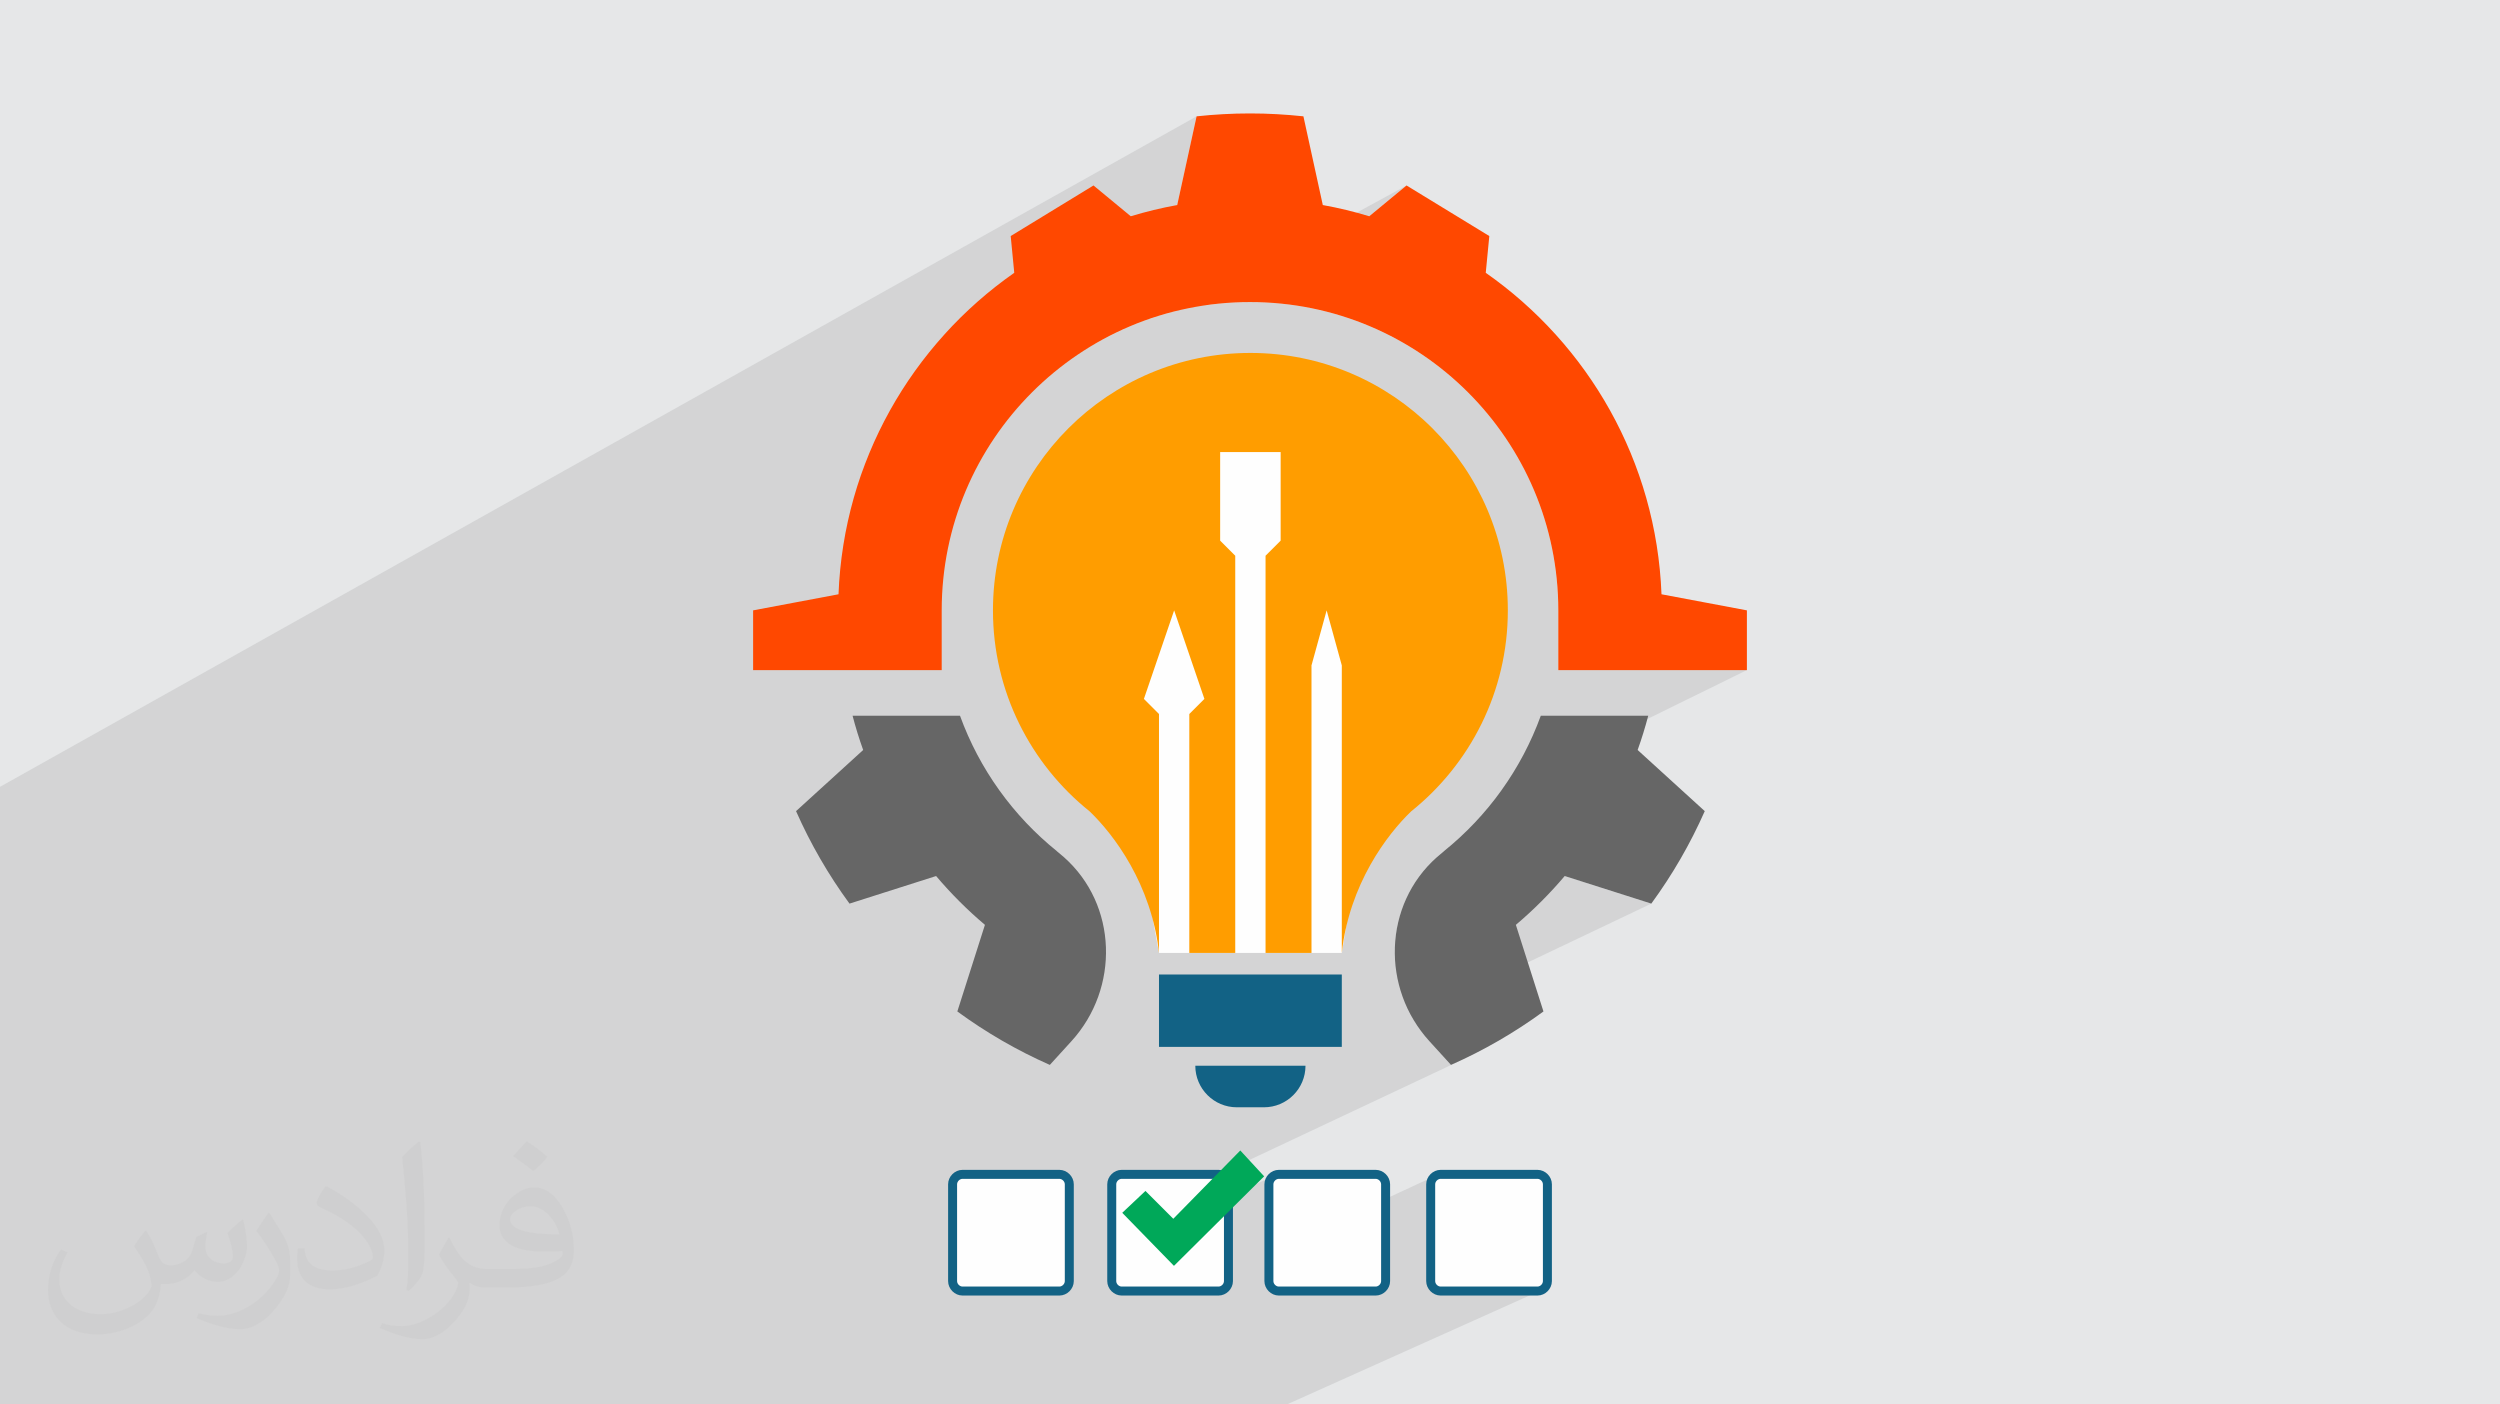 <?xml version="1.0" encoding="UTF-8"?>
<!DOCTYPE svg PUBLIC "-//W3C//DTD SVG 1.1//EN" "http://www.w3.org/Graphics/SVG/1.1/DTD/svg11.dtd">
<!-- Creator: CorelDRAW -->
<svg xmlns="http://www.w3.org/2000/svg" xml:space="preserve" width="94.192mm" height="52.917mm" version="1.1" style="shape-rendering:geometricPrecision; text-rendering:geometricPrecision; image-rendering:optimizeQuality; fill-rule:evenodd; clip-rule:evenodd"
viewBox="0 0 9419.16 5291.66"
 xmlns:xlink="http://www.w3.org/1999/xlink"
 xmlns:xodm="http://www.corel.com/coreldraw/odm/2003">
 <defs>
  <style type="text/css">
   <![CDATA[
    .str0 {stroke:#126285;stroke-width:33.86;stroke-miterlimit:22.926}
    .fil3 {fill:#FEFEFE}
    .fil8 {fill:#666666}
    .fil9 {fill:#126285}
    .fil5 {fill:#00A859}
    .fil0 {fill:#E6E7E8}
    .fil4 {fill:#FEFEFE}
    .fil7 {fill:#FF4800}
    .fil6 {fill:#FF9D00}
    .fil2 {fill:#373435;fill-opacity:0.031}
    .fil1 {fill:#373435;fill-opacity:0.102}
   ]]>
  </style>
 </defs>
 <g id="Layer_x0020_1">
  <polygon class="fil0" points="-0,0 9419.16,0 9419.16,5291.66 -0,5291.66 "/>
  <polygon class="fil1" points="2258.36,5291.66 1862.85,5291.66 1848.83,5291.66 1816.35,5291.66 1762.32,5291.66 1631.24,5291.66 1542.26,5291.66 1436.87,5291.66 1327.12,5291.66 1277.17,5291.66 1191.25,5291.66 1173.38,5291.66 1173.1,5291.66 1171.79,5291.66 1012.09,5291.66 1006.16,5291.66 949.15,5291.66 906.69,5291.66 668.58,5291.66 616.68,5291.66 570.8,5291.66 323.77,5291.66 106.99,5291.66 -0,5291.66 -0,5256.59 -0,5216.1 -0,5216.01 -0,5136.37 -0,5091.28 -0,5034.1 -0,4614.23 -0,4522.64 -0,4387.89 -0,4383.73 -0,4274.68 -0,4039.23 -0,3933.53 -0,3828.89 -0,3745.44 -0,3692.26 -0,3621.61 -0,3586.62 -0,3547.09 -0,3228.83 -0,3151.43 -0,3018.03 -0,3003.35 -0,2964.48 4508.37,438.3 4435.33,772.57 3561.62,1256.43 3557.99,1260.33 3528.95,1293.37 3500.85,1327.24 3473.71,1361.9 3447.53,1397.34 3422.35,1433.54 3398.18,1470.48 3375.04,1508.14 3352.96,1546.5 3331.94,1585.54 3312.03,1625.24 3293.22,1665.57 3275.55,1706.53 3259.03,1748.09 3250.02,1772.83 4155.92,1278.28 4206.01,1252.63 4257.46,1229.37 4310.21,1208.57 4364.19,1190.31 4419.31,1174.66 4431.04,1171.95 5299.3,698.8 5158.89,814.77 4542.28,1150.26 4590.84,1144.09 4649.83,1139.6 4709.61,1138.09 4769.39,1139.6 4828.38,1144.09 4886.51,1151.47 4943.71,1161.69 4999.91,1174.66 5055.03,1190.31 5109,1208.57 5161.75,1229.37 5213.2,1252.63 5263.29,1278.28 5311.93,1306.25 5359.06,1336.46 5404.6,1368.85 5448.48,1403.33 5490.63,1439.84 5530.97,1478.3 5569.43,1518.64 5605.94,1560.78 5640.42,1604.66 5672.81,1650.2 5703.02,1697.33 5730.99,1745.97 5756.64,1796.06 5779.9,1847.51 5800.7,1900.26 5818.96,1954.23 5834.61,2009.35 5847.58,2065.55 5857.8,2122.75 5865.18,2180.88 5869.67,2239.87 5871.18,2299.64 5871.18,2524.74 6581.7,2524.74 5655.35,2979.8 5645.16,2993.75 5633.23,3009.52 5621.04,3025.08 5608.59,3040.42 5595.88,3055.55 5582.93,3070.46 5569.73,3085.15 5556.29,3099.6 5542.6,3113.83 5528.68,3127.83 5514.52,3141.59 5500.13,3155.11 5485.52,3168.38 5470.67,3181.41 5455.61,3194.19 5440.33,3206.72 5440.58,3206.75 5437.07,3209.58 5433.59,3212.43 5430.16,3215.27 5426.76,3218.13 5423.39,3220.98 5420.06,3223.85 5416.77,3226.72 5413.51,3229.59 5395.13,3246.8 5377.88,3264.75 5361.77,3283.4 5346.8,3302.7 5332.96,3322.61 5320.26,3343.08 5308.68,3364.07 5298.25,3385.52 5288.94,3407.4 5280.76,3429.66 5273.71,3452.25 5267.79,3475.13 5263,3498.25 5259.34,3521.57 5256.81,3545.04 5255.4,3568.61 5255.12,3592.24 5255.7,3608.65 5895.21,3300.56 6221.51,3404.52 5320.63,3833.49 5326.07,3843.1 5339.23,3863.9 5353.51,3884.16 5368.9,3903.84 5385.41,3922.9 5466.75,4012.24 5478.33,4007.07 5489.88,4001.83 5501.38,3996.51 4188.69,4614.46 4188.69,4715.79 4803.93,4427.56 4797.59,4431.11 4792.01,4435.76 4787.36,4441.35 4783.83,4447.71 4781.58,4454.65 4780.79,4462 4780.79,4720.06 5413.56,4427.56 5407.21,4431.11 5401.62,4435.76 5396.96,4441.35 5393.42,4447.71 5391.16,4454.65 5390.37,4462 5390.37,4826.77 5391.16,4834.12 5393.42,4841.07 5396.96,4847.42 5401.62,4853.02 5407.21,4857.67 5413.56,4861.21 5420.5,4863.47 5427.83,4864.26 5792.64,4864.26 5799.99,4863.47 5806.93,4861.21 4848.11,5291.66 4840.76,5291.66 4483.47,5291.66 4365.86,5291.66 4251.16,5291.66 4243.73,5291.66 3886.41,5291.66 3769.91,5291.66 3671.32,5291.66 3663.79,5291.66 3593.52,5291.66 3544.21,5291.66 3306.53,5291.66 3191.05,5291.66 3084.1,5291.66 3076.52,5291.66 3007.84,5291.66 2959.44,5291.66 2750.12,5291.66 2748.98,5291.66 2743.02,5291.66 2719.25,5291.66 2644.86,5291.66 2604.83,5291.66 2494.96,5291.66 2438.96,5291.66 2435.78,5291.66 2402.62,5291.66 2391.54,5291.66 2305.79,5291.66 2277.94,5291.66 "/>
  <path class="fil2" d="M550.85 4636.82c17.98,27.25 29.64,53.44 41.02,82.55 8.46,16.94 12.95,48.16 52.65,48.16 11.63,0 28.32,-3.43 43.13,-11.63 16.66,-8.74 29.36,-21.97 35.99,-42.06l15.87 -53.44 38.63 -19.05 2.64 2.64c-5.28,20.12 -6.6,39.42 -6.6,54.51 0,44.7 38.63,61.65 69.32,61.65 17.98,0 34.14,-8.74 34.14,-25.15 0,-21.16 -8.99,-57.15 -20.65,-89.43 17.98,-17.98 35.99,-35.99 56.62,-50.55l3.17 1.6c8.99,38.1 14.02,75.67 14.02,100.81 0,24.61 -10.85,51.87 -19.84,69.6 -18.52,34.92 -51.33,62.71 -91.01,62.71 -30.15,0 -63.75,-15.09 -86.79,-43.13l-1.32 0c-21.69,27 -55.3,51.33 -109.02,51.33l-16.66 0c-2.64,35.46 -10.31,60.58 -21.97,83.08 -32,62.43 -127,106.63 -216.43,106.63 -124.36,0 -186.79,-71.7 -186.79,-167.21 0,-59 19.3,-113.77 48.95,-152.65l24.33 10.06c-18.52,35.46 -30.96,68.78 -30.96,101.6 0,89.43 72.77,132.03 156.64,132.03 77.8,0 174.09,-49.48 191.57,-106.88 -6.6,-62.71 -30.15,-92.07 -66.14,-149.22 10.85,-19.05 24.87,-38.1 42.34,-58.47l3.17 0 0 0 0 0 -0.02 -0.09zm1434.31 -336.55c26.19,16.41 51.87,35.71 76.99,57.94 -14.02,19.84 -31.5,37.85 -53.19,53.72 -25.15,-20.37 -50.27,-37.85 -75.95,-56.36 17.45,-19.58 34.67,-38.35 52.12,-55.3l0 0 0 0 0 0 0 0 0 0 0.03 0zm13.49 244.48c-42.34,0 -76.99,27.79 -76.99,48.41 0,44.2 84.66,57.94 186,57.4 -12.7,-51.87 -57.15,-105.84 -109.02,-105.84l0.01 0.03zm-95 236.55c55.04,0 103.2,-1.6 139.95,-10.85 41.02,-10.31 75.67,-30.96 75.67,-45.24 0,-3.71 0,-8.2 -1.32,-11.91 -23.01,2.11 -49.48,2.11 -72.49,2.11 -74.6,0 -131.75,-16.94 -154.25,-58.75 -5.56,-11.63 -9.52,-24.61 -9.52,-39.42 0,-40.49 17.45,-79.91 48.16,-107.16 25.65,-22.48 53.97,-36.5 82.8,-36.5 52.12,0 93.65,41.81 122.76,107.7 15.87,35.99 26.72,77.52 26.72,129.92 0,34.92 -9.52,64.29 -31.22,85.98 -40.49,39.17 -115.09,53.97 -229.39,53.97l-51.87 0 0 0 -13.49 0c-28.32,0 -48.69,-5.03 -64.82,-17.45l-2.64 0c0.79,6.6 1.32,12.95 1.32,19.05 0,25.65 -8.46,58.47 -25.65,84.66 -50.8,75.41 -105.84,108.2 -153.47,108.2 -48.16,0 -107.16,-18.52 -160.35,-42.6l9.52 -18.52c17.2,7.14 41.02,11.91 73.81,11.91 85.98,0 198.96,-82.55 212.98,-163.25 -3.17,-6.6 -8.99,-15.34 -17.2,-24.61 -25.15,-29.9 -41.02,-54.76 -55.83,-80.95 12.7,-25.15 24.33,-45.24 35.18,-63.5l4.5 -0.53c36.78,74.88 70.1,117.73 144.45,117.73l11.63 0 0 0 53.97 0 0 0 0 0 0 0 0 0 0 0 0.09 0.01zm-372.54 79.12c6.35,-34.39 6.88,-73.02 6.88,-109.02l0 -53.44c0,-99.75 -12.7,-244.73 -23.01,-339.19 17.98,-19.3 43.13,-42.06 62.97,-57.4l5.82 1.6c13.49,118.8 16.66,256.39 16.66,383.64 0,33.35 -1.32,65.89 -4.5,89.69 -1.85,30.15 -19.3,52.91 -56.62,87.83l-8.2 -3.71zm-383.38 -157.43c1.85,46.84 24.87,83.62 105.31,83.62 50.01,0 92.33,-12.95 139.17,-35.18 8.46,-3.71 12.95,-8.74 12.95,-12.95 0,-29.36 -22.48,-68.25 -60.32,-103.71 -36.78,-33.35 -85.47,-62.71 -130.96,-82.3 -15.62,-6.6 -20.65,-13.49 -20.65,-20.12 0,-13.49 17.98,-41.81 32.82,-62.18l5.03 -0.53c52.12,27.25 110.34,67.74 153.47,112.7 39.17,41.53 63.5,83.62 63.5,129.39 0,33.86 -10.31,65.61 -27,95.25 -57.15,28.83 -118.01,50.8 -178.33,50.8 -73.28,0 -123.29,-34.39 -123.29,-115.09 0,-8.74 0,-22.22 3.17,-39.7l25.15 0 0 0 0 0 0 0 0 0 0 0 -0.02 0zm-132.57 -133.1l45.52 73.56c16.66,27.25 32.28,56.9 32.28,103.71l0 59.79c0,48.41 -30.96,100.28 -80.95,151.61 -39.17,34.67 -73.81,49.48 -105.84,49.48 -47.62,0 -102.13,-14.81 -165.1,-41.81l7.14 -18.52c19.84,5.28 42.85,9.78 71.17,9.78 90.5,-0.53 183.08,-66.67 225.42,-147.37 5.03,-9.27 6.88,-17.98 6.88,-24.08 0,-9.27 -5.03,-19.58 -8.99,-28.83 -23.01,-43.38 -48.69,-83.08 -76.99,-119.86 14.81,-23.29 29.64,-45.77 45.77,-68l3.71 0.53 0 0 0 0 0 0 0 0 0 0 -0.02 0.01z"/>
  <polygon class="fil3" points="5167.7,2904.07 5055.46,3590.23 4366.7,3590.23 4187.99,2605.04 4309.2,1664.71 4925.56,1521.1 5140.98,1802.35 "/>
  <g id="_1351313331760">
   <path class="fil4 str0" d="M5792.64 4424.52l-364.81 0c-19.94,0 -37.46,17.48 -37.46,37.48l0 364.77c0,20 17.52,37.49 37.46,37.49l364.81 0c20,0 37.46,-17.49 37.46,-37.49l0 -364.77c0,-20 -17.49,-37.48 -37.46,-37.48z"/>
   <path class="fil4 str0" d="M5183.05 4424.52l-364.83 0c-20,0 -37.43,17.48 -37.43,37.48l0 364.77c0,20 17.49,37.49 37.43,37.49l364.83 0c20,0 37.43,-17.49 37.43,-37.49l0 -364.77c0,-20 -17.49,-37.48 -37.43,-37.48z"/>
   <path class="fil4 str0" d="M4590.92 4424.52l-364.77 0c-19.94,0 -37.46,17.48 -37.46,37.48l0 364.77c0,20 17.49,37.49 37.46,37.49l364.77 0c20,0 37.49,-17.49 37.49,-37.49l0 -364.77c0,-20 -17.49,-37.48 -37.49,-37.48z"/>
   <path class="fil4 str0" d="M3991.3 4424.52l-364.78 0c-19.97,0 -37.46,17.48 -37.46,37.48l0 364.77c0,20 17.49,37.49 37.46,37.49l364.78 0c19.94,0 37.46,-17.49 37.46,-37.49l0 -364.77c0,-20 -17.47,-37.48 -37.46,-37.48z"/>
   <polygon class="fil5" points="4672.98,4334.59 4762.88,4432.01 4423.06,4769.29 4228.24,4569.43 4315.67,4486.99 4420.56,4591.9 "/>
  </g>
  <path class="fil6" d="M4480.91 3590.24l173.06 0 0 -1496.47 -56.85 -56.85 0 -333.62 113.95 0 113.99 0 0 333.62 -56.88 56.85 0 1496.47 173.07 0 0 -1083.2 57.1 -207.4 57.11 207.4 0 1083.2c28.14,-258.63 170.7,-446.71 261.62,-533.54 221.74,-177.75 363.94,-450.74 363.94,-757.06 0,-535.69 -434.26,-969.91 -969.95,-969.91 -535.65,0 -969.93,434.22 -969.93,969.91 0,306.32 142.19,579.31 363.94,757.06 90.91,86.83 233.47,274.91 261.61,533.54l0 -900.1 -56.85 -56.85 113.96 -333.65 113.98 333.65 -56.87 56.85 0 900.1z"/>
  <path class="fil7" d="M2837.46 2524.74l710.55 0 0 -225.1c0,-641.5 520.07,-1161.55 1161.6,-1161.55 641.53,0 1161.57,520.05 1161.57,1161.55l0 225.1 710.52 0 0 -225.1 -321.73 -60.61c-19.27,-501.47 -276.66,-941.56 -662.15,-1211.18l13.41 -138.5 -311.93 -190.56 -140.41 115.99c-57.05,-17.24 -115.4,-31.59 -175.02,-42.21l-73.05 -334.27c-66.12,-7.04 -133.2,-10.9 -201.21,-10.9 -68.04,0 -135.12,3.86 -201.24,10.9l-73.05 334.27c-59.61,10.62 -117.94,24.97 -175.01,42.21l-140.41 -115.99 -311.94 190.56 13.41 138.5c-385.52,269.62 -642.87,709.71 -662.14,1211.18l-321.77 60.61 0 225.1z"/>
  <path class="fil8" d="M3212.19 2696.59c11.47,43.84 24.73,86.91 39.94,129.12l-252.9 230.34c54.77,123.79 122.36,240.54 201.41,348.47l326.29 -103.95c56.13,66.31 117.63,127.87 183.98,183.93l-103.96 326.34c107.93,79.05 224.71,146.66 348.44,201.4l81.4 -89.34c181.99,-199.8 173.99,-513.87 -28.15,-693.3 -8.65,-7.67 -17.67,-15.31 -27.08,-22.85l0.26 -0.03c-164.14,-132.27 -291.56,-308.21 -364.84,-510.13l-404.79 0z"/>
  <path class="fil8" d="M5805.2 2696.59c-73.31,201.92 -200.71,377.86 -364.87,510.13l0.26 0.03c-9.42,7.54 -18.43,15.18 -27.07,22.85 -202.15,179.43 -210.13,493.5 -28.1,693.3l81.34 89.34c123.79,-54.74 240.51,-122.35 348.45,-201.4l-103.97 -326.34c66.35,-56.06 127.88,-117.62 183.98,-183.93l326.29 103.95c79.05,-107.93 146.7,-224.68 201.44,-348.47l-252.91 -230.34c15.18,-42.21 28.45,-85.28 39.95,-129.12l-404.79 0z"/>
  <polygon class="fil9" points="4366.69,3944.3 5055.46,3944.3 5055.46,3671.58 4366.69,3671.58 "/>
  <path class="fil9" d="M4660 4171.9l102.15 0c86.47,0 156.5,-70.09 156.5,-156.56l-415.15 0c0,86.47 70.06,156.56 156.5,156.56z"/>
 </g>
</svg>
